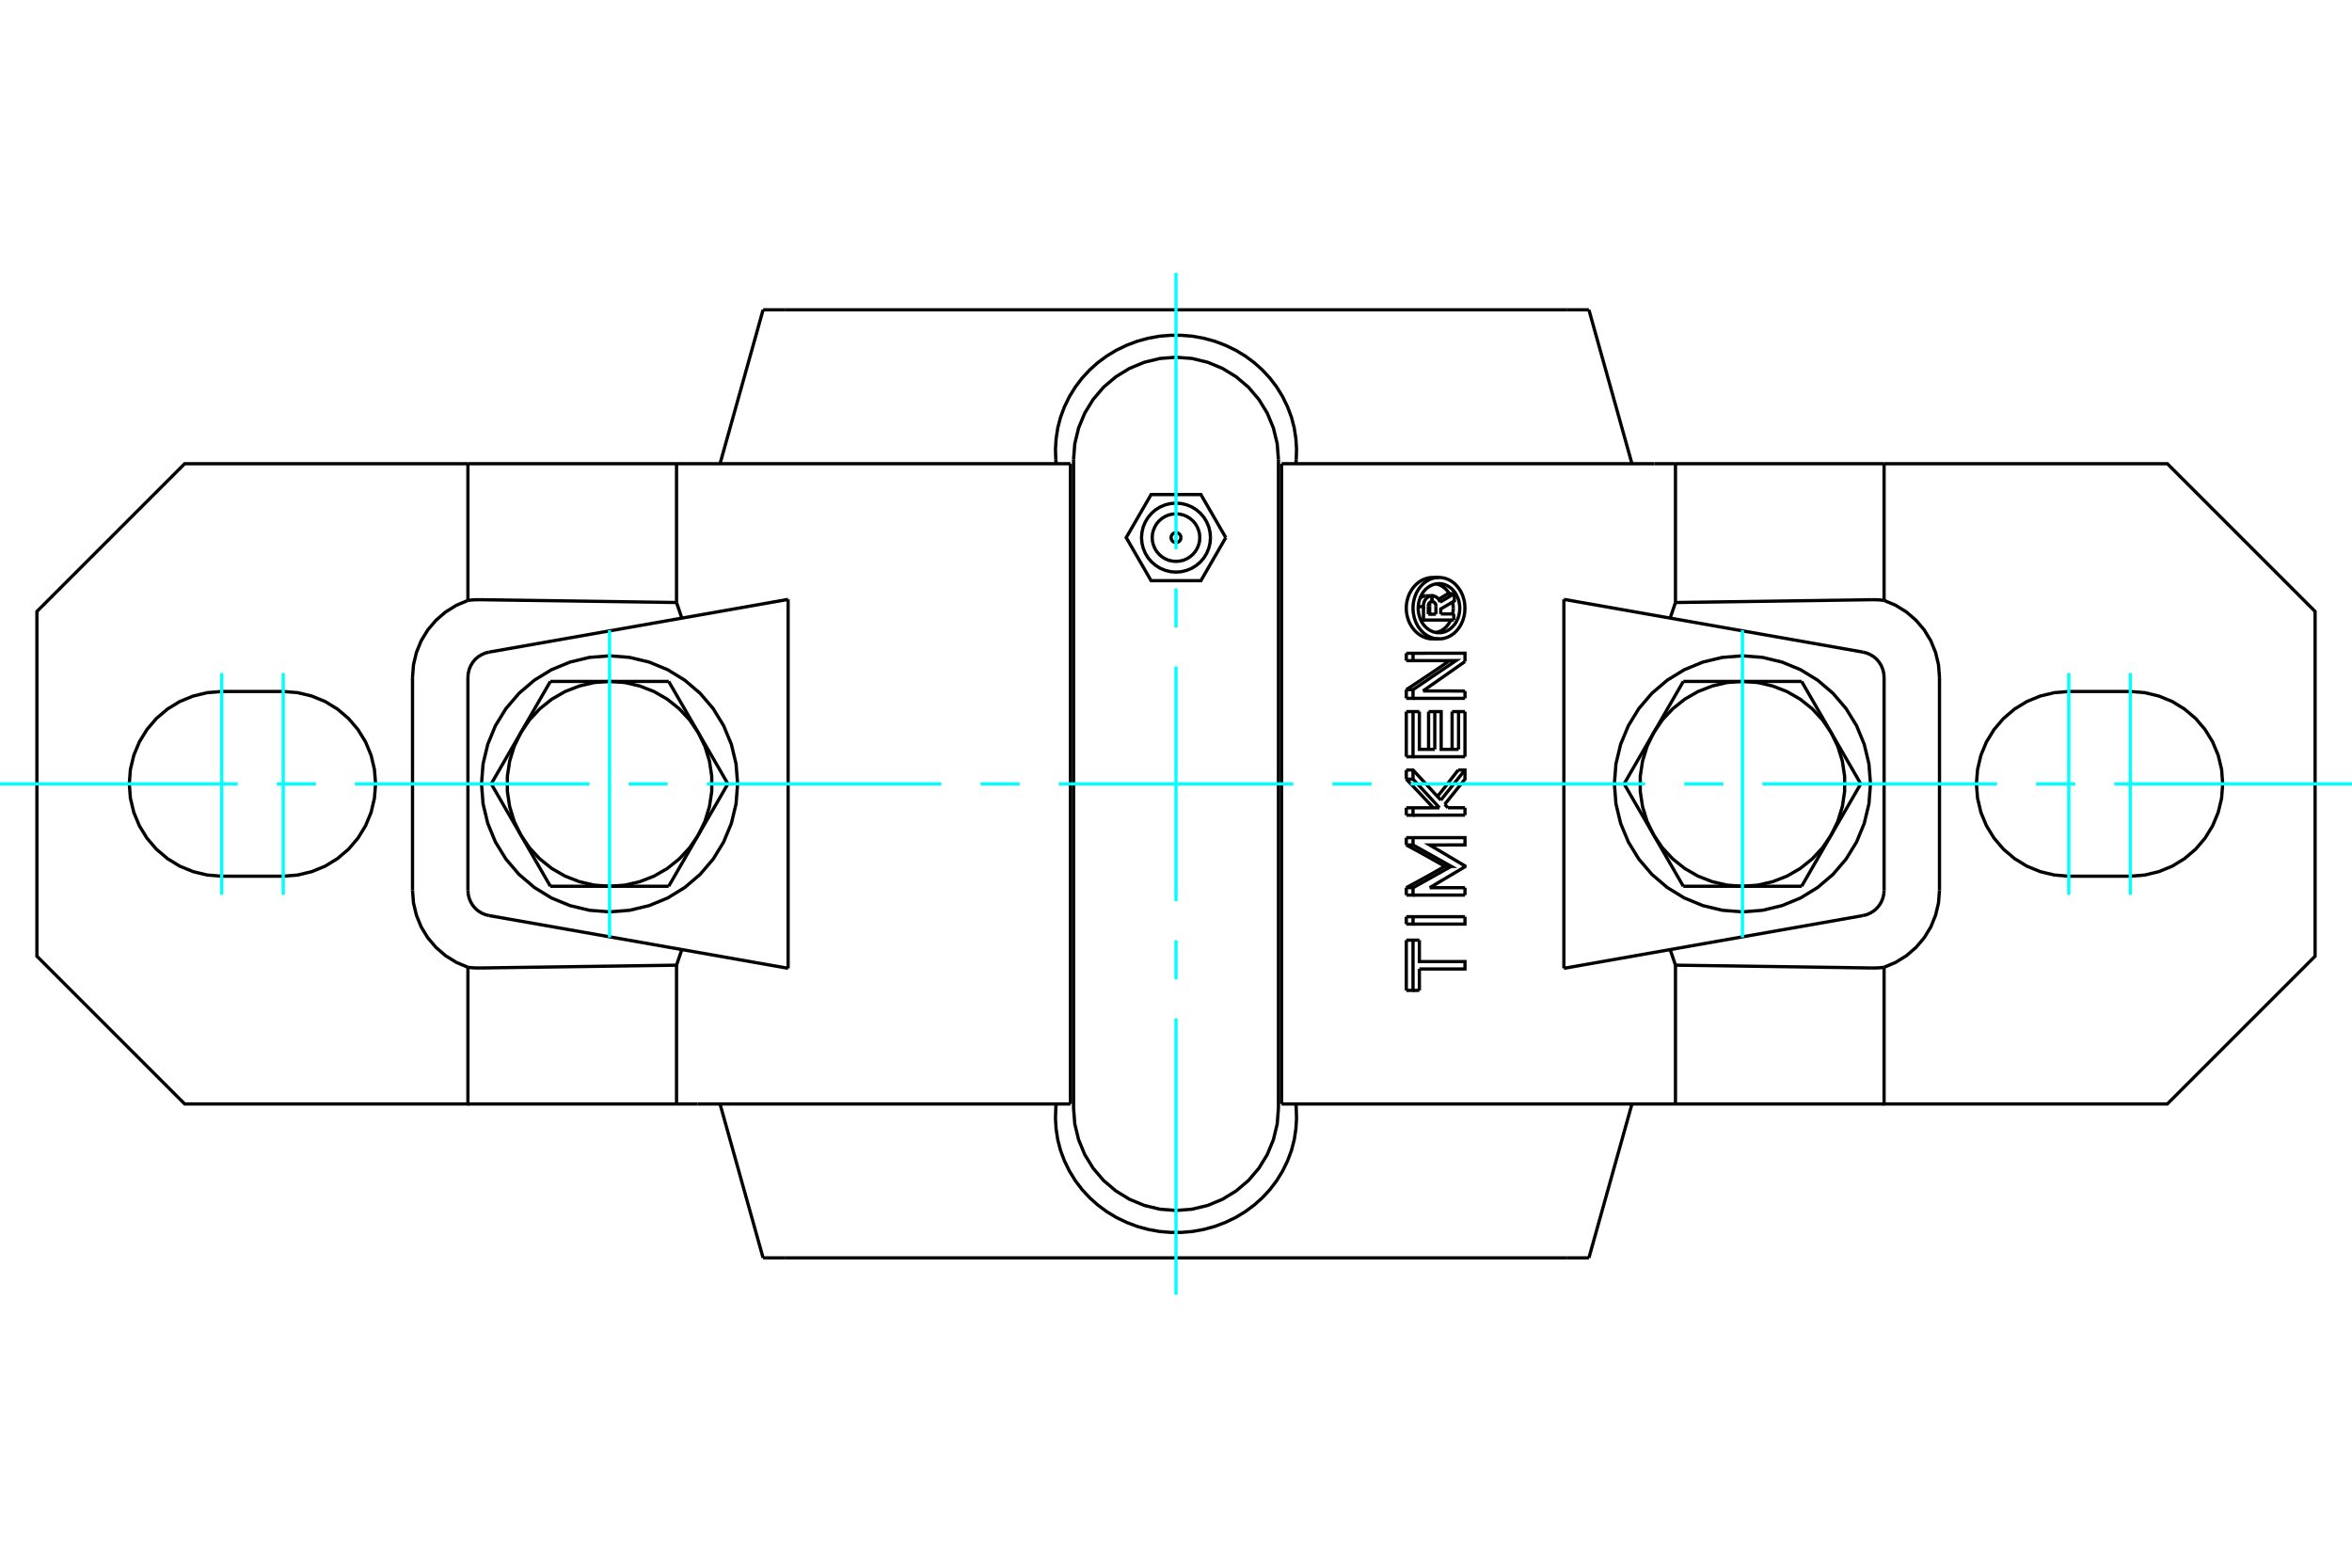 <?xml version="1.0" standalone="no"?>
<!DOCTYPE svg PUBLIC "-//W3C//DTD SVG 1.1//EN"
	"http://www.w3.org/Graphics/SVG/1.1/DTD/svg11.dtd">
<svg xmlns="http://www.w3.org/2000/svg" height="100%" width="100%" viewBox="0 0 36000 24000">
	<rect x="-1800" y="-1200" width="39600" height="26400" style="fill:#FFF"/>
	<g style="fill:none; fill-rule:evenodd" transform="matrix(1 0 0 1 0 0)">
		<g style="fill:none; stroke:#000; stroke-width:50; shape-rendering:geometricPrecision">
			<polyline points="19568,7037 19549,6792 19491,6553 19397,6325 19269,6116 19109,5928 18922,5769 18712,5640 18485,5546 18245,5488 18000,5469 17755,5488 17515,5546 17288,5640 17078,5769 16891,5928 16731,6116 16603,6325 16509,6553 16451,6792 16432,7037"/>
			<line x1="16432" y1="16963" x2="16432" y2="7037"/>
			<polyline points="16432,16963 16451,17208 16509,17447 16603,17675 16731,17884 16891,18072 17078,18231 17288,18360 17515,18454 17755,18512 18000,18531 18245,18512 18485,18454 18712,18360 18922,18231 19109,18072 19269,17884 19397,17675 19491,17447 19549,17208 19568,16963"/>
			<line x1="19568" y1="7037" x2="19568" y2="16963"/>
			<line x1="21862" y1="9403" x2="21978" y2="9403"/>
			<line x1="21862" y1="9280" x2="21862" y2="9403"/>
			<polyline points="21919,9209 21916,9209 21914,9209 21911,9210 21908,9210 21906,9211 21903,9212 21901,9213 21898,9214 21896,9215 21894,9217 21891,9218 21889,9220 21887,9221 21885,9223 21883,9225 21881,9227 21879,9229 21877,9231 21875,9234 21874,9236 21872,9239 21871,9241 21869,9244 21868,9247 21867,9250 21866,9252 21865,9255 21864,9258 21863,9261 21863,9264 21862,9267 21862,9270 21862,9273 21862,9277 21862,9280"/>
			<polyline points="21824,9121 21919,9121 21919,9209"/>
			<polyline points="21732,9164 21734,9162 21737,9159 21739,9157 21741,9155 21743,9153 21745,9151 21748,9149 21750,9147 21753,9146 21755,9144 21758,9142 21760,9140 21763,9139 21765,9137 21768,9136 21771,9134 21773,9133 21776,9132 21779,9131 21782,9129 21784,9128 21787,9127 21790,9127 21793,9126 21796,9125 21798,9124 21801,9124 21804,9123 21807,9123 21810,9122 21812,9122 21815,9122 21818,9121 21821,9121 21824,9121"/>
			<polyline points="21708,9287 21788,9287 21787,9280 21787,9273 21788,9266 21788,9258 21789,9251 21790,9244 21792,9237 21794,9230 21796,9223 21798,9216 21801,9210 21803,9203 21806,9197 21810,9191 21813,9185 21817,9179 21821,9174 21825,9168 21830,9163 21834,9158 21839,9154 21844,9150 21849,9145 21854,9142 21860,9138 21865,9135 21871,9132 21877,9130 21883,9128 21888,9126 21894,9124 21901,9123 21907,9122 21913,9121 21919,9121"/>
			<polyline points="21746,9492 21788,9492 21788,9287"/>
			<line x1="22252" y1="9492" x2="21788" y2="9492"/>
			<line x1="22252" y1="9399" x2="22252" y2="9492"/>
			<line x1="22052" y1="9399" x2="22252" y2="9399"/>
			<line x1="21883" y1="9403" x2="21883" y2="9278"/>
			<line x1="21978" y1="9403" x2="21978" y2="9278"/>
			<polyline points="21883,9278 21883,9277 21883,9276 21883,9275 21883,9273 21883,9272 21883,9271 21883,9270 21883,9269 21883,9267 21882,9266 21882,9265 21882,9264 21882,9263 21882,9261 21881,9260 21881,9259 21881,9258 21880,9257 21880,9255 21880,9254 21879,9253 21879,9252 21879,9251 21878,9250 21878,9249 21877,9247 21877,9246 21876,9245 21876,9244 21875,9243 21875,9242 21874,9241 21874,9240 21873,9239 21872,9238"/>
			<polyline points="21978,9278 21978,9275 21978,9272 21978,9269 21977,9266 21977,9263 21976,9260 21975,9257 21975,9254 21974,9251 21973,9248 21971,9246 21970,9243 21969,9240 21967,9238 21966,9235 21964,9233 21962,9231 21961,9229 21959,9227 21957,9225 21955,9223 21953,9221 21950,9219 21948,9218 21946,9216 21944,9215 21941,9214 21939,9213 21936,9212 21934,9211 21931,9210 21929,9210 21926,9209 21924,9209 21921,9209"/>
			<polyline points="21919,9209 21921,9209 21921,9121"/>
			<polyline points="21919,9121 21921,9121 21925,9121 21930,9122 21934,9122 21939,9123 21943,9124 21947,9125 21952,9126 21956,9127 21960,9129 21964,9130 21968,9132 21972,9134 21977,9136 21980,9139 21984,9141 21988,9144 21992,9146 21996,9149 21999,9152 22003,9156 22006,9159 22009,9162 22013,9166 22016,9170 22019,9173 22022,9177 22024,9182 22027,9186 22030,9190 22032,9194 22034,9199 22036,9203 22039,9208 22040,9213 22042,9218"/>
			<polyline points="22019,9174 22024,9172 22028,9170 22032,9167 22036,9165 22040,9162 22044,9160 22048,9157 22052,9155 22057,9152 22061,9150 22065,9147 22069,9145 22073,9142 22077,9140 22081,9137 22085,9135 22090,9132 22094,9130 22098,9127 22102,9125 22106,9122 22110,9120 22114,9117 22118,9115 22122,9112 22126,9110 22130,9108 22135,9105 22139,9103 22143,9100 22147,9098 22151,9095 22155,9093 22159,9090 22163,9088"/>
			<line x1="22042" y1="9218" x2="22261" y2="9088"/>
			<polyline points="22163,9088 22261,9088 22261,9200 22052,9323 22052,9399"/>
			<polyline points="21525,10894 21628,10894 21725,10894"/>
			<line x1="21525" y1="11585" x2="21525" y2="10894"/>
			<polyline points="21525,11585 21628,11585 21628,10894"/>
			<line x1="22423" y1="11585" x2="21628" y2="11585"/>
			<line x1="22423" y1="10894" x2="22423" y2="11585"/>
			<polyline points="22226,10894 22325,10894 22423,10894"/>
			<line x1="22226" y1="11472" x2="22226" y2="10894"/>
			<line x1="22325" y1="11472" x2="22325" y2="10894"/>
			<polyline points="21725,10894 21725,11472 21961,11472"/>
			<line x1="21866" y1="11472" x2="21866" y2="10894"/>
			<line x1="21961" y1="11472" x2="21961" y2="10894"/>
			<polyline points="21866,10894 21961,10894 22059,10894 22059,11472 22325,11472"/>
			<line x1="21525" y1="12936" x2="21525" y2="12824"/>
			<polyline points="21525,12936 21628,12936 21628,12824"/>
			<line x1="21525" y1="12824" x2="21628" y2="12824"/>
			<polyline points="22115,13263 22099,13253 22082,13244 22066,13235 22049,13225 22033,13216 22016,13207 22000,13197 21983,13188 21967,13179 21950,13169 21933,13160 21917,13150 21900,13141 21883,13132 21866,13122 21850,13113 21833,13104 21816,13094 21799,13085 21782,13076 21765,13066 21748,13057 21731,13048 21714,13038 21697,13029 21680,13020 21663,13010 21646,13001 21629,12992 21611,12982 21594,12973 21577,12964 21560,12954 21542,12945 21525,12936"/>
			<polyline points="22115,13263 22212,13263 21628,12936"/>
			<polyline points="21525,13590 21542,13580 21560,13571 21577,13562 21594,13552 21611,13543 21629,13534 21646,13524 21663,13515 21680,13506 21697,13496 21714,13487 21731,13478 21748,13468 21765,13459 21782,13450 21799,13440 21816,13431 21833,13422 21850,13412 21866,13403 21883,13394 21900,13384 21917,13375 21933,13366 21950,13356 21967,13347 21983,13337 22000,13328 22016,13319 22033,13309 22049,13300 22066,13291 22082,13281 22099,13272 22115,13263"/>
			<polyline points="21525,13590 21628,13590 22212,13263"/>
			<line x1="21525" y1="13703" x2="21525" y2="13590"/>
			<polyline points="21525,13703 21628,13703 21628,13590"/>
			<line x1="22423" y1="13703" x2="21628" y2="13703"/>
			<line x1="22423" y1="13590" x2="22423" y2="13703"/>
			<line x1="21883" y1="13590" x2="22423" y2="13590"/>
			<polyline points="21628,12824 22423,12824 22423,12935 21883,12936 22423,13257 22423,13269 21883,13590"/>
			<polyline points="21525,14393 21628,14393 21725,14393"/>
			<line x1="21525" y1="15162" x2="21525" y2="14393"/>
			<polyline points="21525,15162 21628,15162 21628,14393"/>
			<line x1="21725" y1="15162" x2="21628" y2="15162"/>
			<line x1="21725" y1="14834" x2="21725" y2="15162"/>
			<polyline points="21725,14393 21725,14721 22423,14721 22423,14834 21725,14834"/>
			<polyline points="21525,14034 21628,14034 22423,14034"/>
			<line x1="21525" y1="14147" x2="21525" y2="14034"/>
			<polyline points="21525,14147 21628,14147 21628,14034"/>
			<polyline points="22423,14034 22423,14147 21628,14147"/>
			<polyline points="21525,12367 21628,12367 22033,12367"/>
			<line x1="21525" y1="12480" x2="21525" y2="12367"/>
			<polyline points="21525,12480 21628,12480 21628,12367"/>
			<line x1="22423" y1="12479" x2="21628" y2="12480"/>
			<line x1="22423" y1="12366" x2="22423" y2="12479"/>
			<line x1="22162" y1="12366" x2="22423" y2="12366"/>
			<line x1="22113" y1="12314" x2="22162" y2="12366"/>
			<polyline points="21938,12367 21926,12354 21915,12341 21903,12329 21892,12316 21880,12304 21868,12291 21857,12279 21845,12266 21833,12254 21822,12241 21810,12229 21798,12216 21786,12204 21775,12191 21763,12179 21751,12166 21739,12154 21728,12141 21716,12129 21704,12116 21692,12104 21680,12091 21668,12079 21656,12066 21645,12054 21633,12041 21621,12028 21609,12016 21597,12003 21585,11991 21573,11978 21561,11966 21549,11953 21537,11941 21525,11928"/>
			<line x1="22033" y1="12367" x2="21628" y2="11928"/>
			<line x1="21525" y1="11928" x2="21628" y2="11928"/>
			<line x1="21525" y1="11928" x2="21525" y2="11788"/>
			<line x1="21628" y1="11928" x2="21628" y2="11788"/>
			<polyline points="21525,11788 21628,11788 22053,12249"/>
			<polyline points="22002,12194 22012,12182 22021,12170 22030,12159 22039,12147 22048,12136 22058,12124 22067,12112 22076,12101 22085,12089 22094,12078 22103,12066 22113,12055 22122,12043 22131,12031 22140,12020 22149,12008 22158,11997 22167,11985 22176,11973 22185,11962 22194,11950 22203,11939 22212,11927 22221,11915 22230,11904 22239,11892 22248,11881 22257,11869 22266,11858 22275,11846 22284,11834 22293,11823 22302,11811 22311,11800 22320,11788"/>
			<line x1="22053" y1="12249" x2="22423" y2="11788"/>
			<polyline points="22320,11788 22423,11788 22423,11928 22113,12314"/>
			<line x1="21525" y1="10691" x2="21525" y2="10558"/>
			<polyline points="21525,10691 21628,10691 21628,10558"/>
			<line x1="21525" y1="10558" x2="21628" y2="10558"/>
			<line x1="22423" y1="10691" x2="21628" y2="10691"/>
			<line x1="22423" y1="10579" x2="22423" y2="10691"/>
			<line x1="21781" y1="10578" x2="22423" y2="10579"/>
			<line x1="22423" y1="10128" x2="21781" y2="10578"/>
			<polyline points="21525,10558 21544,10546 21564,10533 21583,10520 21603,10508 21622,10495 21642,10482 21661,10469 21680,10457 21699,10444 21719,10431 21738,10419 21757,10406 21776,10393 21795,10380 21814,10368 21833,10355 21852,10342 21871,10330 21890,10317 21909,10304 21928,10291 21947,10279 21965,10266 21984,10253 22003,10240 22021,10228 22040,10215 22059,10202 22077,10190 22096,10177 22114,10164 22132,10151 22151,10139 22169,10126 22187,10113"/>
			<polyline points="21628,10558 22286,10113 21628,10114"/>
			<line x1="21525" y1="10114" x2="21628" y2="10114"/>
			<line x1="21525" y1="10114" x2="21525" y2="10001"/>
			<line x1="21628" y1="10114" x2="21628" y2="10001"/>
			<polyline points="21525,10001 21628,10001 22423,10000 22423,10128"/>
			<polyline points="22025,9781 22061,9779 22096,9774 22131,9764 22165,9751 22198,9735 22229,9715 22259,9692 22287,9665 22312,9636 22336,9604 22357,9570 22375,9534 22391,9496 22403,9456 22413,9416 22419,9374 22422,9332 22422,9290 22419,9248 22413,9206 22403,9166 22391,9126 22375,9088 22357,9052 22336,9018 22312,8986 22287,8957 22259,8930 22229,8907 22198,8887 22165,8870 22131,8857 22096,8848 22061,8842 22025,8840 21989,8842 21954,8848 21919,8857 21885,8870 21853,8887 21821,8907 21791,8930 21764,8957 21738,8986 21714,9018 21693,9052 21675,9088 21660,9126 21647,9166 21638,9206 21631,9248 21628,9290 21628,9332 21631,9374 21638,9416 21647,9456 21660,9496 21675,9534 21693,9570 21714,9604 21738,9636 21764,9665 21791,9692 21821,9715 21853,9735 21885,9751 21919,9764 21954,9774 21989,9779 22025,9781"/>
			<polyline points="21930,9781 21896,9780 21860,9774 21825,9765 21790,9751 21756,9735 21723,9714 21693,9691 21665,9665 21639,9636 21615,9605 21594,9571 21574,9535 21558,9496 21545,9456 21535,9414 21528,9373 21525,9331 21525,9291 21528,9249 21535,9207 21545,9166 21558,9126 21574,9087 21594,9051 21615,9017 21639,8986 21665,8957 21693,8931 21723,8908 21756,8887 21790,8870 21825,8857 21860,8848 21896,8842 21930,8840"/>
			<polyline points="22025,9687 22054,9686 22082,9681 22110,9674 22137,9663 22163,9650 22188,9634 22212,9615 22234,9594 22255,9571 22274,9546 22291,9518 22305,9489 22318,9459 22328,9427 22335,9395 22340,9361 22343,9328 22343,9294 22340,9260 22335,9227 22328,9195 22318,9163 22305,9133 22291,9104 22274,9076 22255,9051 22234,9027 22212,9006 22188,8988 22163,8972 22137,8959 22110,8948 22082,8941 22054,8936 22025,8935 21997,8936 21968,8941 21940,8948 21913,8959 21887,8972 21862,8988 21838,9006 21816,9027 21795,9051 21776,9076 21760,9104 21745,9133 21733,9163 21723,9195 21715,9227 21710,9260 21707,9294 21707,9328 21710,9361 21715,9395 21723,9427 21733,9459 21745,9489 21760,9518 21776,9546 21795,9571 21816,9594 21838,9615 21862,9634 21887,9650 21913,9663 21940,9674 21968,9681 21997,9686 22025,9687"/>
			<polyline points="22235,9399 22235,9397 22236,9394 22236,9392 22237,9389 22237,9387 22237,9384 22238,9382 22238,9379 22239,9377 22239,9374 22239,9371 22240,9369 22240,9366 22240,9364 22240,9361 22241,9359 22241,9356 22241,9354 22241,9351 22242,9349 22242,9346 22242,9343 22242,9341 22242,9338 22243,9336 22243,9333 22243,9331 22243,9328 22243,9326 22243,9323 22243,9321 22243,9318 22243,9316 22243,9313 22243,9311"/>
			<polyline points="21978,9683 21986,9681 21994,9680 22002,9677 22010,9675 22018,9672 22027,9669 22034,9666 22042,9663 22050,9659 22058,9655 22066,9651 22073,9647 22080,9642 22088,9637 22095,9632 22102,9627 22109,9621 22115,9615 22122,9610 22128,9604 22135,9597 22141,9591 22146,9584 22152,9578 22158,9571 22163,9564 22168,9557 22173,9549 22178,9542 22183,9534 22188,9526 22193,9518 22197,9509 22201,9501 22205,9492"/>
			<polyline points="22183,9088 22179,9081 22175,9074 22170,9068 22166,9062 22161,9056 22157,9050 22152,9044 22147,9038 22142,9033 22137,9027 22132,9022 22126,9016 22121,9011 22115,9006 22110,9001 22104,8997 22098,8992 22092,8988 22086,8983 22079,8979 22073,8975 22067,8971 22060,8968 22053,8964 22047,8961 22040,8958 22033,8955 22026,8952 22020,8950 22013,8947 22006,8945 21999,8943 21992,8942 21985,8940 21978,8939"/>
			<polyline points="22243,9311 22243,9308 22243,9306 22243,9303 22243,9300 22243,9298 22243,9295 22243,9292 22243,9289 22243,9287 22242,9284 22242,9281 22242,9279 22242,9276 22242,9273 22241,9270 22241,9268 22241,9265 22241,9262 22240,9260 22240,9257 22240,9254 22239,9251 22239,9249 22239,9246 22238,9243 22238,9240 22237,9238 22237,9235 22236,9232 22236,9230 22235,9227 22235,9224 22234,9221 22234,9219 22233,9216"/>
			<line x1="25765" y1="13568" x2="25312" y2="12784"/>
			<line x1="26670" y1="13568" x2="25765" y2="13568"/>
			<polyline points="25312,12784 25444,12978 25604,13150 25787,13296 25990,13413 26208,13498 26436,13551 26670,13568"/>
			<line x1="28028" y1="12784" x2="27576" y2="13568"/>
			<polyline points="26670,13568 26904,13551 27132,13498 27351,13413 27554,13296 27737,13150 27896,12978 28028,12784"/>
			<line x1="27576" y1="13568" x2="26670" y2="13568"/>
			<line x1="24859" y1="12000" x2="25312" y2="11216"/>
			<line x1="25312" y1="12784" x2="24859" y2="12000"/>
			<polyline points="25312,11216 25210,11427 25141,11651 25106,11883 25106,12117 25141,12349 25210,12573 25312,12784"/>
			<line x1="25765" y1="10432" x2="26670" y2="10432"/>
			<line x1="25312" y1="11216" x2="25765" y2="10432"/>
			<polyline points="26670,10432 26436,10449 26208,10502 25990,10587 25787,10704 25604,10850 25444,11022 25312,11216"/>
			<line x1="28028" y1="11216" x2="28481" y2="12000"/>
			<polyline points="28028,12784 28130,12573 28199,12349 28234,12117 28234,11883 28199,11651 28130,11427 28028,11216"/>
			<line x1="28481" y1="12000" x2="28028" y2="12784"/>
			<line x1="26670" y1="10432" x2="27576" y2="10432"/>
			<polyline points="28028,11216 27896,11022 27737,10850 27554,10704 27351,10587 27132,10502 26904,10449 26670,10432"/>
			<line x1="27576" y1="10432" x2="28028" y2="11216"/>
			<line x1="10235" y1="10432" x2="10688" y2="11216"/>
			<line x1="9330" y1="10432" x2="10235" y2="10432"/>
			<polyline points="10688,11216 10556,11022 10396,10850 10213,10704 10010,10587 9792,10502 9564,10449 9330,10432"/>
			<line x1="7972" y1="11216" x2="8424" y2="10432"/>
			<polyline points="9330,10432 9096,10449 8868,10502 8649,10587 8446,10704 8263,10850 8104,11022 7972,11216"/>
			<line x1="8424" y1="10432" x2="9330" y2="10432"/>
			<line x1="11141" y1="12000" x2="10688" y2="12784"/>
			<line x1="10688" y1="11216" x2="11141" y2="12000"/>
			<polyline points="10688,12784 10790,12573 10859,12349 10894,12117 10894,11883 10859,11651 10790,11427 10688,11216"/>
			<line x1="10235" y1="13568" x2="9330" y2="13568"/>
			<line x1="10688" y1="12784" x2="10235" y2="13568"/>
			<polyline points="9330,13568 9564,13551 9792,13498 10010,13413 10213,13296 10396,13150 10556,12978 10688,12784"/>
			<line x1="7972" y1="12784" x2="7519" y2="12000"/>
			<polyline points="7972,11216 7870,11427 7801,11651 7766,11883 7766,12117 7801,12349 7870,12573 7972,12784"/>
			<line x1="7519" y1="12000" x2="7972" y2="11216"/>
			<line x1="9330" y1="13568" x2="8424" y2="13568"/>
			<polyline points="7972,12784 8104,12978 8263,13150 8446,13296 8649,13413 8868,13498 9096,13551 9330,13568"/>
			<line x1="8424" y1="13568" x2="7972" y2="12784"/>
			<polyline points="28630,12000 28606,11693 28534,11394 28417,11110 28256,10848 28056,10614 27822,10414 27560,10253 27276,10136 26977,10064 26670,10040 26364,10064 26064,10136 25780,10253 25518,10414 25284,10614 25084,10848 24924,11110 24806,11394 24734,11693 24710,12000 24734,12307 24806,12606 24924,12890 25084,13152 25284,13386 25518,13586 25780,13747 26064,13864 26364,13936 26670,13960 26977,13936 27276,13864 27560,13747 27822,13586 28056,13386 28256,13152 28417,12890 28534,12606 28606,12307 28630,12000"/>
			<polyline points="11290,12000 11266,11693 11194,11394 11076,11110 10916,10848 10716,10614 10482,10414 10220,10253 9936,10136 9636,10064 9330,10040 9023,10064 8724,10136 8440,10253 8178,10414 7944,10614 7744,10848 7583,11110 7466,11394 7394,11693 7370,12000 7394,12307 7466,12606 7583,12890 7744,13152 7944,13386 8178,13586 8440,13747 8724,13864 9023,13936 9330,13960 9636,13936 9936,13864 10220,13747 10482,13586 10716,13386 10916,13152 11076,12890 11194,12606 11266,12307 11290,12000"/>
			<polyline points="7345,9181 7340,9181 7334,9181 7329,9181 7324,9181 7319,9181 7313,9181 7308,9181 7303,9181 7298,9181 7293,9181 7287,9181 7282,9182 7277,9182 7272,9182 7266,9182 7261,9182 7256,9183 7251,9183 7246,9183 7240,9184 7235,9184 7230,9185 7225,9185 7219,9185 7214,9186 7209,9186 7204,9187 7199,9187 7193,9188 7188,9189 7183,9189 7178,9190 7173,9190 7167,9191 7162,9192"/>
			<line x1="10355" y1="9224" x2="7345" y2="9181"/>
			<line x1="10355" y1="7099" x2="10355" y2="9224"/>
			<line x1="10355" y1="7099" x2="7162" y2="7099"/>
			<line x1="7162" y1="9192" x2="7162" y2="7099"/>
			<polyline points="28838,9192 28833,9191 28827,9190 28822,9190 28817,9189 28812,9189 28807,9188 28801,9187 28796,9187 28791,9186 28786,9186 28781,9185 28775,9185 28770,9185 28765,9184 28760,9184 28754,9183 28749,9183 28744,9183 28739,9182 28734,9182 28728,9182 28723,9182 28718,9182 28713,9181 28707,9181 28702,9181 28697,9181 28692,9181 28687,9181 28681,9181 28676,9181 28671,9181 28666,9181 28660,9181 28655,9181"/>
			<line x1="28838" y1="7099" x2="28838" y2="9192"/>
			<line x1="28838" y1="7099" x2="25645" y2="7099"/>
			<line x1="25645" y1="9224" x2="25645" y2="7099"/>
			<line x1="28655" y1="9181" x2="25645" y2="9224"/>
			<line x1="4335" y1="13414" x2="3393" y2="13414"/>
			<polyline points="3393,10586 3172,10604 2956,10656 2751,10740 2562,10856 2393,11000 2249,11169 2133,11358 2048,11563 1996,11779 1979,12000 1996,12221 2048,12437 2133,12642 2249,12831 2393,13000 2562,13144 2751,13260 2956,13344 3172,13396 3393,13414"/>
			<line x1="3393" y1="10586" x2="4335" y2="10586"/>
			<polyline points="4335,13414 4556,13396 4772,13344 4977,13260 5166,13144 5335,13000 5479,12831 5595,12642 5680,12437 5731,12221 5749,12000 5731,11779 5680,11563 5595,11358 5479,11169 5335,11000 5166,10856 4977,10740 4772,10656 4556,10604 4335,10586"/>
			<polyline points="7162,7099 2827,7099 565,9361 565,14639 2827,16901 7162,16901 7162,14808"/>
			<polyline points="6314,13631 6329,13824 6374,14012 6447,14191 6548,14357 6673,14504 6820,14631 6984,14733 7162,14808"/>
			<line x1="6314" y1="10369" x2="6314" y2="13631"/>
			<polyline points="7162,9192 6984,9267 6820,9369 6673,9496 6548,9643 6447,9809 6374,9988 6329,10176 6314,10369"/>
			<polyline points="29686,10369 29671,10176 29626,9988 29553,9809 29452,9643 29327,9496 29180,9369 29016,9267 28838,9192"/>
			<line x1="29686" y1="13631" x2="29686" y2="10369"/>
			<polyline points="28838,14808 29016,14733 29180,14631 29327,14504 29452,14357 29553,14191 29626,14012 29671,13824 29686,13631"/>
			<polyline points="28838,14808 28838,16901 33173,16901 35435,14639 35435,9361 33173,7099 28838,7099"/>
			<line x1="32607" y1="13414" x2="31665" y2="13414"/>
			<polyline points="31665,10586 31444,10604 31228,10656 31023,10740 30834,10856 30665,11000 30521,11169 30405,11358 30320,11563 30269,11779 30251,12000 30269,12221 30320,12437 30405,12642 30521,12831 30665,13000 30834,13144 31023,13260 31228,13344 31444,13396 31665,13414"/>
			<line x1="31665" y1="10586" x2="32607" y2="10586"/>
			<polyline points="32607,13414 32828,13396 33044,13344 33249,13260 33438,13144 33607,13000 33751,12831 33867,12642 33952,12437 34004,12221 34021,12000 34004,11779 33952,11563 33867,11358 33751,11169 33607,11000 33438,10856 33249,10740 33044,10656 32828,10604 32607,10586"/>
			<line x1="25645" y1="9224" x2="25564" y2="9462"/>
			<line x1="25323" y1="7099" x2="25645" y2="7099"/>
			<line x1="19616" y1="7099" x2="25323" y2="7099"/>
			<polyline points="10355,7099 10677,7099 16384,7099"/>
			<polyline points="28655,14819 28660,14819 28666,14819 28671,14819 28676,14819 28681,14819 28687,14819 28692,14819 28697,14819 28702,14819 28707,14819 28713,14819 28718,14818 28723,14818 28728,14818 28734,14818 28739,14818 28744,14817 28749,14817 28754,14817 28760,14816 28765,14816 28770,14815 28775,14815 28781,14815 28786,14814 28791,14814 28796,14813 28801,14813 28807,14812 28812,14811 28817,14811 28822,14810 28827,14810 28833,14809 28838,14808"/>
			<line x1="25645" y1="14776" x2="28655" y2="14819"/>
			<line x1="25645" y1="16901" x2="25645" y2="14776"/>
			<line x1="25645" y1="16901" x2="28838" y2="16901"/>
			<polyline points="7162,14808 7167,14809 7173,14810 7178,14810 7183,14811 7188,14811 7193,14812 7199,14813 7204,14813 7209,14814 7214,14814 7219,14815 7225,14815 7230,14815 7235,14816 7240,14816 7246,14817 7251,14817 7256,14817 7261,14818 7266,14818 7272,14818 7277,14818 7282,14818 7287,14819 7293,14819 7298,14819 7303,14819 7308,14819 7313,14819 7319,14819 7324,14819 7329,14819 7334,14819 7340,14819 7345,14819"/>
			<line x1="7162" y1="16901" x2="10355" y2="16901"/>
			<line x1="10355" y1="14776" x2="10355" y2="16901"/>
			<polyline points="7345,14819 10355,14776 10436,14538"/>
			<line x1="10677" y1="16901" x2="10355" y2="16901"/>
			<line x1="16384" y1="16901" x2="10677" y2="16901"/>
			<polyline points="25645,16901 25323,16901 19616,16901"/>
			<polyline points="19840,16963 19845,17124 19835,17284 19810,17447 19768,17610 19708,17771 19632,17927 19541,18075 19437,18212 19322,18336 19198,18447 19062,18548 18914,18638 18756,18714 18592,18776 18423,18822 18252,18853 18083,18867 17917,18867 17748,18853 17577,18822 17408,18776 17244,18714 17086,18638 16938,18548 16802,18447 16678,18336 16563,18212 16459,18075 16368,17927 16292,17771 16232,17610 16190,17447 16165,17284 16155,17124 16160,16963"/>
			<polyline points="19835,16901 19835,16903 19835,16905 19835,16906 19835,16908 19835,16910 19836,16912 19836,16913 19836,16915 19836,16917 19836,16919 19836,16920 19836,16922 19837,16924 19837,16926 19837,16927 19837,16929 19837,16931 19837,16933 19837,16935 19838,16936 19838,16938 19838,16940 19838,16942 19838,16943 19838,16945 19838,16947 19839,16949 19839,16950 19839,16952 19839,16954 19839,16956 19839,16957 19839,16959 19840,16961 19840,16963"/>
			<line x1="19616" y1="7099" x2="19616" y2="16901"/>
			<polyline points="19840,7037 19840,7039 19839,7041 19839,7043 19839,7044 19839,7046 19839,7048 19839,7050 19839,7051 19838,7053 19838,7055 19838,7057 19838,7059 19838,7060 19838,7062 19838,7064 19837,7066 19837,7067 19837,7069 19837,7071 19837,7073 19837,7075 19837,7076 19836,7078 19836,7080 19836,7082 19836,7083 19836,7085 19836,7087 19836,7089 19835,7091 19835,7092 19835,7094 19835,7096 19835,7098 19835,7099"/>
			<polyline points="16160,16963 16160,16961 16161,16959 16161,16957 16161,16956 16161,16954 16161,16952 16161,16950 16161,16949 16162,16947 16162,16945 16162,16943 16162,16941 16162,16940 16162,16938 16162,16936 16163,16934 16163,16933 16163,16931 16163,16929 16163,16927 16163,16925 16163,16924 16164,16922 16164,16920 16164,16918 16164,16917 16164,16915 16164,16913 16164,16911 16165,16909 16165,16908 16165,16906 16165,16904 16165,16902 16165,16901"/>
			<polyline points="16165,7099 16165,7097 16165,7095 16165,7094 16165,7092 16165,7090 16164,7088 16164,7087 16164,7085 16164,7083 16164,7081 16164,7080 16164,7078 16163,7076 16163,7074 16163,7073 16163,7071 16163,7069 16163,7067 16163,7065 16162,7064 16162,7062 16162,7060 16162,7058 16162,7057 16162,7055 16162,7053 16161,7051 16161,7050 16161,7048 16161,7046 16161,7044 16161,7043 16161,7041 16160,7039 16160,7037"/>
			<line x1="16384" y1="16901" x2="16384" y2="7099"/>
			<polyline points="16160,7037 16155,6876 16165,6716 16190,6553 16232,6390 16292,6229 16368,6073 16459,5925 16563,5788 16678,5664 16802,5553 16938,5452 17086,5362 17244,5286 17408,5224 17577,5178 17748,5147 17917,5133 18083,5133 18252,5147 18423,5178 18592,5224 18756,5286 18914,5362 19062,5452 19198,5553 19322,5664 19437,5788 19541,5925 19632,6073 19708,6229 19768,6390 19810,6553 19835,6716 19845,6876 19840,7037"/>
			<line x1="23979" y1="4743" x2="12021" y2="4743"/>
			<line x1="23937" y1="9176" x2="23937" y2="14824"/>
			<line x1="12063" y1="14824" x2="12063" y2="9176"/>
			<line x1="12021" y1="4743" x2="11680" y2="4743"/>
			<line x1="24320" y1="4743" x2="23979" y2="4743"/>
			<line x1="11021" y1="7099" x2="11680" y2="4743"/>
			<line x1="23979" y1="19257" x2="24320" y2="19257"/>
			<line x1="12021" y1="19257" x2="23979" y2="19257"/>
			<line x1="11680" y1="19257" x2="12021" y2="19257"/>
			<line x1="24979" y1="16901" x2="24320" y2="19257"/>
			<line x1="24979" y1="7099" x2="24320" y2="4743"/>
			<line x1="11021" y1="16901" x2="11680" y2="19257"/>
			<line x1="10436" y1="9462" x2="10355" y2="9224"/>
			<line x1="28514" y1="14017" x2="23937" y2="14824"/>
			<polyline points="28514,14017 28573,14002 28628,13978 28680,13946 28726,13906 28765,13859 28796,13807 28819,13751 28833,13692 28838,13631"/>
			<line x1="28838" y1="10369" x2="28838" y2="13631"/>
			<polyline points="28838,10369 28833,10308 28819,10249 28796,10193 28765,10141 28726,10094 28680,10054 28628,10022 28573,9998 28514,9983"/>
			<line x1="23937" y1="9176" x2="28514" y2="9983"/>
			<line x1="7486" y1="9983" x2="12063" y2="9176"/>
			<polyline points="7486,9983 7427,9998 7372,10022 7320,10054 7274,10094 7235,10141 7204,10193 7181,10249 7167,10308 7162,10369"/>
			<line x1="7162" y1="13631" x2="7162" y2="10369"/>
			<polyline points="7162,13631 7167,13692 7181,13751 7204,13807 7235,13859 7274,13906 7320,13946 7372,13978 7427,14002 7486,14017"/>
			<line x1="12063" y1="14824" x2="7486" y2="14017"/>
			<line x1="25564" y1="14538" x2="25645" y2="14776"/>
			<polyline points="18075,8230 18074,8219 18072,8207 18067,8196 18061,8186 18053,8177 18044,8169 18034,8163 18023,8159 18012,8156 18000,8155 17988,8156 17977,8159 17966,8163 17956,8169 17947,8177 17939,8186 17933,8196 17928,8207 17926,8219 17925,8230 17926,8242 17928,8254 17933,8265 17939,8275 17947,8284 17956,8291 17966,8298 17977,8302 17988,8305 18000,8306 18012,8305 18023,8302 18034,8298 18044,8291 18053,8284 18061,8275 18067,8265 18072,8254 18074,8242 18075,8230"/>
			<polyline points="18762,8230 18381,7571 17619,7571 17238,8230 17619,8890 18381,8890 18762,8230"/>
			<polyline points="18528,8230 18521,8148 18502,8067 18470,7991 18427,7920 18373,7857 18310,7803 18240,7760 18163,7728 18083,7709 18000,7703 17917,7709 17837,7728 17760,7760 17690,7803 17627,7857 17573,7920 17530,7991 17498,8067 17479,8148 17472,8230 17479,8313 17498,8393 17530,8470 17573,8541 17627,8604 17690,8657 17760,8701 17837,8732 17917,8752 18000,8758 18083,8752 18163,8732 18240,8701 18310,8657 18373,8604 18427,8541 18470,8470 18502,8393 18521,8313 18528,8230"/>
			<polyline points="18364,8230 18360,8173 18346,8118 18324,8065 18295,8016 18257,7973 18214,7936 18165,7906 18113,7884 18057,7871 18000,7866 17943,7871 17887,7884 17835,7906 17786,7936 17743,7973 17705,8016 17676,8065 17654,8118 17640,8173 17636,8230 17640,8287 17654,8343 17676,8396 17705,8444 17743,8488 17786,8525 17835,8555 17887,8577 17943,8590 18000,8594 18057,8590 18113,8577 18165,8555 18214,8525 18257,8488 18295,8444 18324,8396 18346,8343 18360,8287 18364,8230"/>
			<line x1="22025" y1="8840" x2="21930" y2="8840"/>
			<line x1="21930" y1="9781" x2="22025" y2="9781"/>
			<line x1="14991" y1="19254" x2="14992" y2="19257"/>
			<line x1="21008" y1="19257" x2="21009" y2="19254"/>
		</g>
		<g style="fill:none; stroke:#0FF; stroke-width:50; shape-rendering:geometricPrecision">
			<line x1="18000" y1="4178" x2="18000" y2="8409"/>
			<line x1="18000" y1="9008" x2="18000" y2="9606"/>
			<line x1="18000" y1="10205" x2="18000" y2="13795"/>
			<line x1="18000" y1="14394" x2="18000" y2="14992"/>
			<line x1="18000" y1="15591" x2="18000" y2="19822"/>
			<line x1="36000" y1="12000" x2="32362" y2="12000"/>
			<line x1="31764" y1="12000" x2="31165" y2="12000"/>
			<line x1="30567" y1="12000" x2="26976" y2="12000"/>
			<line x1="26378" y1="12000" x2="25780" y2="12000"/>
			<line x1="25181" y1="12000" x2="21591" y2="12000"/>
			<line x1="20992" y1="12000" x2="20394" y2="12000"/>
			<line x1="19795" y1="12000" x2="16205" y2="12000"/>
			<line x1="15606" y1="12000" x2="15008" y2="12000"/>
			<line x1="14409" y1="12000" x2="10819" y2="12000"/>
			<line x1="10220" y1="12000" x2="9622" y2="12000"/>
			<line x1="9024" y1="12000" x2="5433" y2="12000"/>
			<line x1="4835" y1="12000" x2="4236" y2="12000"/>
			<line x1="3638" y1="12000" x2="0" y2="12000"/>
		</g>
		<g style="fill:none; stroke:#0FF; stroke-width:50; shape-rendering:geometricPrecision">
			<line x1="3393" y1="13696" x2="3393" y2="10304"/>
			<line x1="4335" y1="13696" x2="4335" y2="10304"/>
		</g>
		<g style="fill:none; stroke:#0FF; stroke-width:50; shape-rendering:geometricPrecision">
			<line x1="31665" y1="13696" x2="31665" y2="10304"/>
			<line x1="32607" y1="13696" x2="32607" y2="10304"/>
		</g>
		<g style="fill:none; stroke:#0FF; stroke-width:50; shape-rendering:geometricPrecision">
			<line x1="9330" y1="14352" x2="9330" y2="9648"/>
			<line x1="26670" y1="9648" x2="26670" y2="14352"/>
		</g>
	</g>
</svg>
